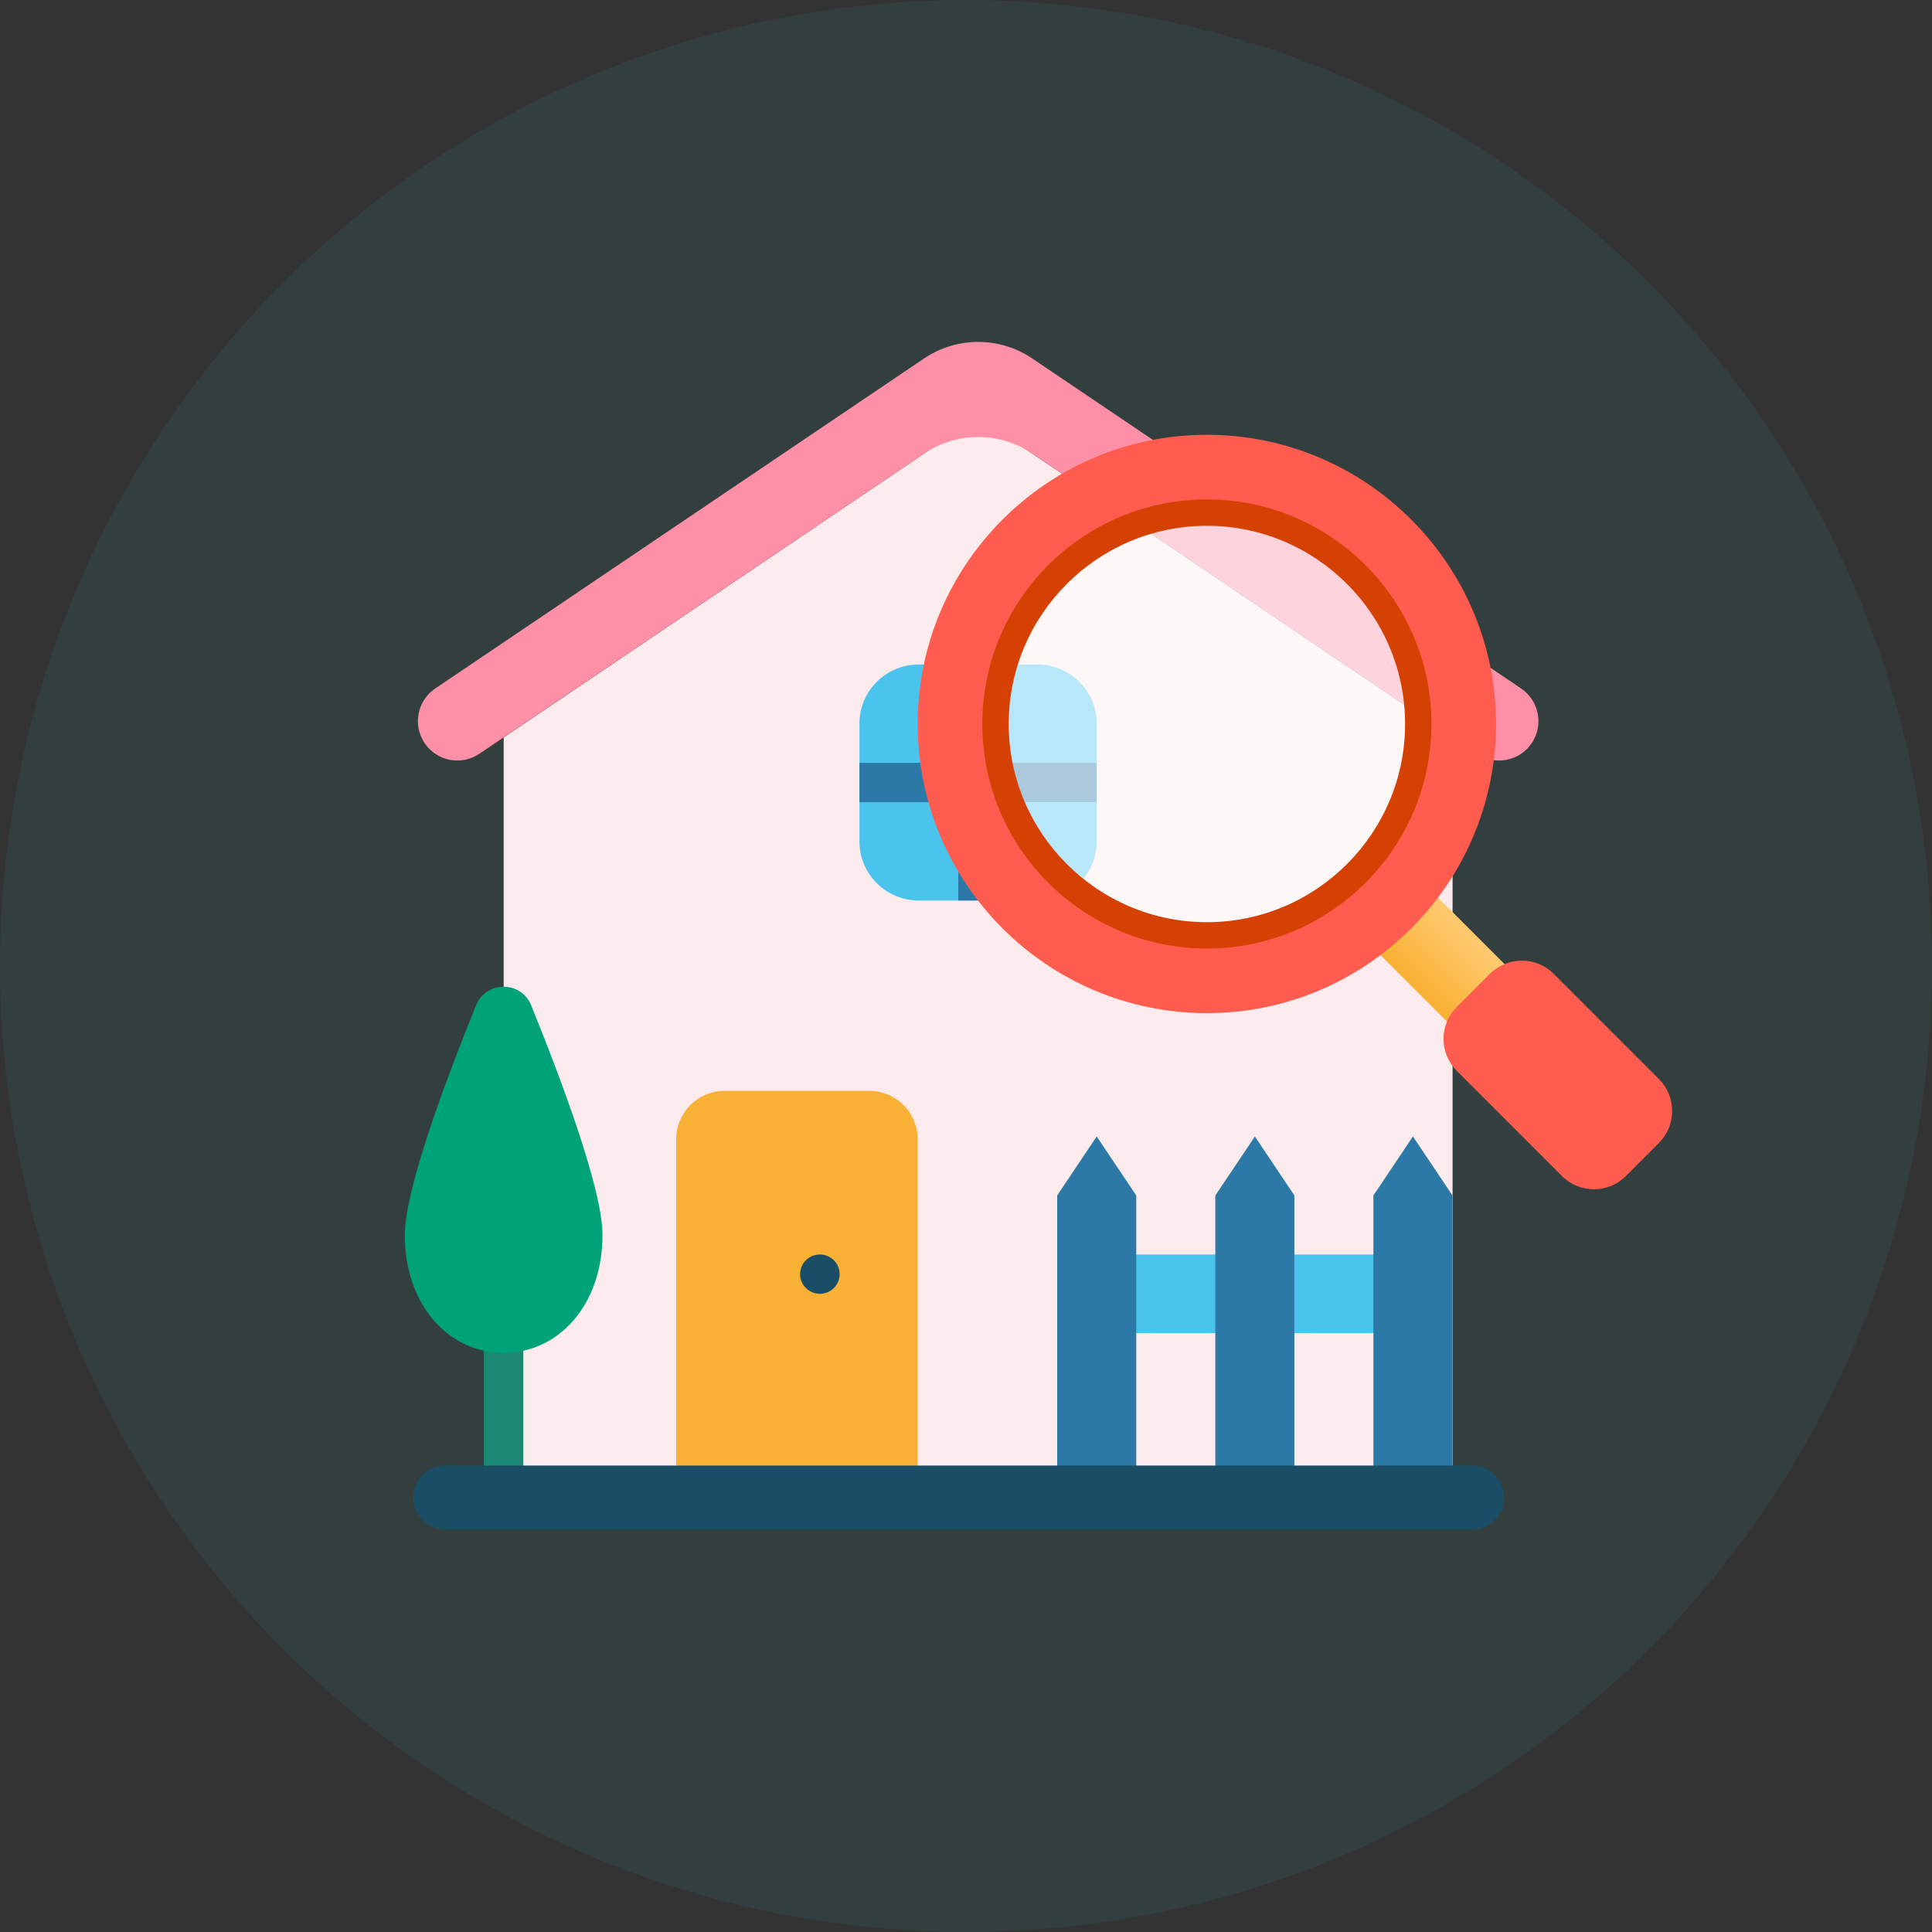 <svg width="40" height="40" viewBox="0 0 40 40" fill="none" xmlns="http://www.w3.org/2000/svg">
<rect x="0" y="0" width="40" height="40" fill="#333333" stroke="none"/>
<g id="home search icon">
<g id="Group 7523">
<g id="Group 7508">
<circle id="Ellipse 26" cx="20" cy="20" r="20" fill="#32A4AC" fill-opacity="0.1"/>
</g>
</g>
<g id="Group 7516">
<path id="Vector" d="M20.251 8.635L10.428 15.269V30.453H30.074V15.269L20.251 8.635Z" fill="#FCEBEC"/>
<path id="Vector_2" d="M18 22.586H15C14.448 22.586 14 23.034 14 23.586V30.586C14 31.138 14.448 31.586 15 31.586H18C18.552 31.586 19 31.138 19 30.586V23.586C19 23.034 18.552 22.586 18 22.586Z" fill="#F9B135"/>
<path id="Vector_3" d="M28.846 25.973H23.116V27.601H28.846V25.973Z" fill="#4AC3ED"/>
<path id="Vector_4" d="M21.888 30.451V24.751L22.706 23.529L23.525 24.751V30.451H21.888Z" fill="#2C79A8"/>
<path id="Vector_5" d="M25.162 30.451V24.751L25.981 23.529L26.799 24.751V30.451H25.162Z" fill="#2C79A8"/>
<path id="Vector_6" d="M28.435 30.451V24.751L29.253 23.529L30.072 24.751V30.451H28.435Z" fill="#2C79A8"/>
<path id="Vector_7" d="M21.477 18.644H19.022C18.344 18.644 17.794 18.097 17.794 17.422V14.979C17.794 14.305 18.344 13.758 19.022 13.758H21.477C22.156 13.758 22.705 14.305 22.705 14.979V17.422C22.705 18.097 22.156 18.644 21.477 18.644Z" fill="#4AC3ED"/>
<path id="Vector_8" d="M22.705 15.794H20.659V13.758H19.84V15.794H17.794V16.608H19.84V18.644H20.659V16.608H22.705V15.794Z" fill="#2C79A8"/>
<path id="Vector_9" d="M16.565 26.38C16.565 26.605 16.75 26.787 16.975 26.787C17.2 26.787 17.384 26.605 17.384 26.38C17.384 26.155 17.2 25.973 16.975 25.973C16.75 25.973 16.565 26.155 16.565 26.38Z" fill="#1A4E66"/>
<path id="Vector_10" d="M10.835 27.195H10.017V30.453H10.835V27.195Z" fill="#1D8975"/>
<path id="Vector_11" d="M12.474 25.567C12.474 27.028 11.558 28.01 10.427 28.01C9.297 28.01 8.381 27.028 8.381 25.567C8.381 24.613 9.253 22.301 9.858 20.811C10.066 20.302 10.789 20.302 10.996 20.811C11.601 22.301 12.474 24.613 12.474 25.567Z" fill="#00A378"/>
<path id="Vector_12" d="M31.71 15.39C31.457 15.761 30.951 15.857 30.579 15.606L21.371 9.39C20.695 8.934 19.809 8.934 19.133 9.39L9.924 15.606C9.552 15.857 9.047 15.761 8.794 15.39V15.39C8.539 15.016 8.637 14.507 9.012 14.254L19.133 7.421C19.809 6.965 20.695 6.965 21.371 7.421L31.492 14.254C31.867 14.507 31.964 15.016 31.71 15.39V15.39Z" fill="#FD90A7"/>
<path id="Vector_13" d="M30.475 31.665H9.217C8.851 31.665 8.556 31.369 8.556 31.003C8.556 30.638 8.851 30.342 9.217 30.342H30.475C30.84 30.342 31.136 30.638 31.136 31.003C31.136 31.369 30.84 31.665 30.475 31.665Z" fill="#1A4E66"/>
</g>
<g id="magnifying glass">
<path id="Vector_14" d="M27.98 19.174L29.172 17.982L31.314 20.125L30.123 21.316L27.98 19.174Z" fill="url(#paint0_linear_7807_26405)"/>
<path id="Vector_15" d="M30.161 20.848L30.846 20.163C31.211 19.797 31.804 19.797 32.169 20.163L34.347 22.341C34.712 22.706 34.712 23.298 34.347 23.663L33.662 24.349C33.296 24.714 32.704 24.714 32.339 24.349L30.161 22.171C29.795 21.806 29.795 21.213 30.161 20.848Z" fill="#FE5C4F"/>
<path id="Vector_16" opacity="0.6" d="M24.986 20.308C27.923 20.308 30.304 17.927 30.304 14.99C30.304 12.053 27.923 9.672 24.986 9.672C22.049 9.672 19.668 12.053 19.668 14.99C19.668 17.927 22.049 20.308 24.986 20.308Z" fill="white"/>
<path id="Vector_17" d="M24.988 20.274C22.074 20.274 19.703 17.903 19.703 14.989C19.703 12.075 22.074 9.705 24.988 9.705C27.901 9.705 30.272 12.076 30.272 14.989C30.272 17.903 27.901 20.274 24.988 20.274ZM24.988 10.886C22.725 10.886 20.884 12.727 20.884 14.989C20.884 17.252 22.725 19.093 24.988 19.093C27.25 19.093 29.091 17.252 29.091 14.989C29.091 12.727 27.25 10.886 24.988 10.886Z" fill="#D54003"/>
<path id="Vector_18" d="M24.987 20.976C21.686 20.976 19 18.29 19 14.989C19 11.688 21.686 9.002 24.987 9.002C28.288 9.002 30.974 11.688 30.974 14.989C30.974 18.29 28.288 20.976 24.987 20.976ZM24.987 10.34C22.424 10.34 20.338 12.425 20.338 14.989C20.338 17.553 22.424 19.638 24.987 19.638C27.551 19.638 29.636 17.553 29.636 14.989C29.636 12.425 27.551 10.34 24.987 10.34Z" fill="#FE5C4F"/>
</g>
</g>
<defs>
<linearGradient id="paint0_linear_7807_26405" x1="30.242" y1="19.054" x2="29.051" y2="20.245" gradientUnits="userSpaceOnUse">
<stop stop-color="#FECB72"/>
<stop offset="0.966" stop-color="#F9B135"/>
</linearGradient>
</defs>
</svg>
